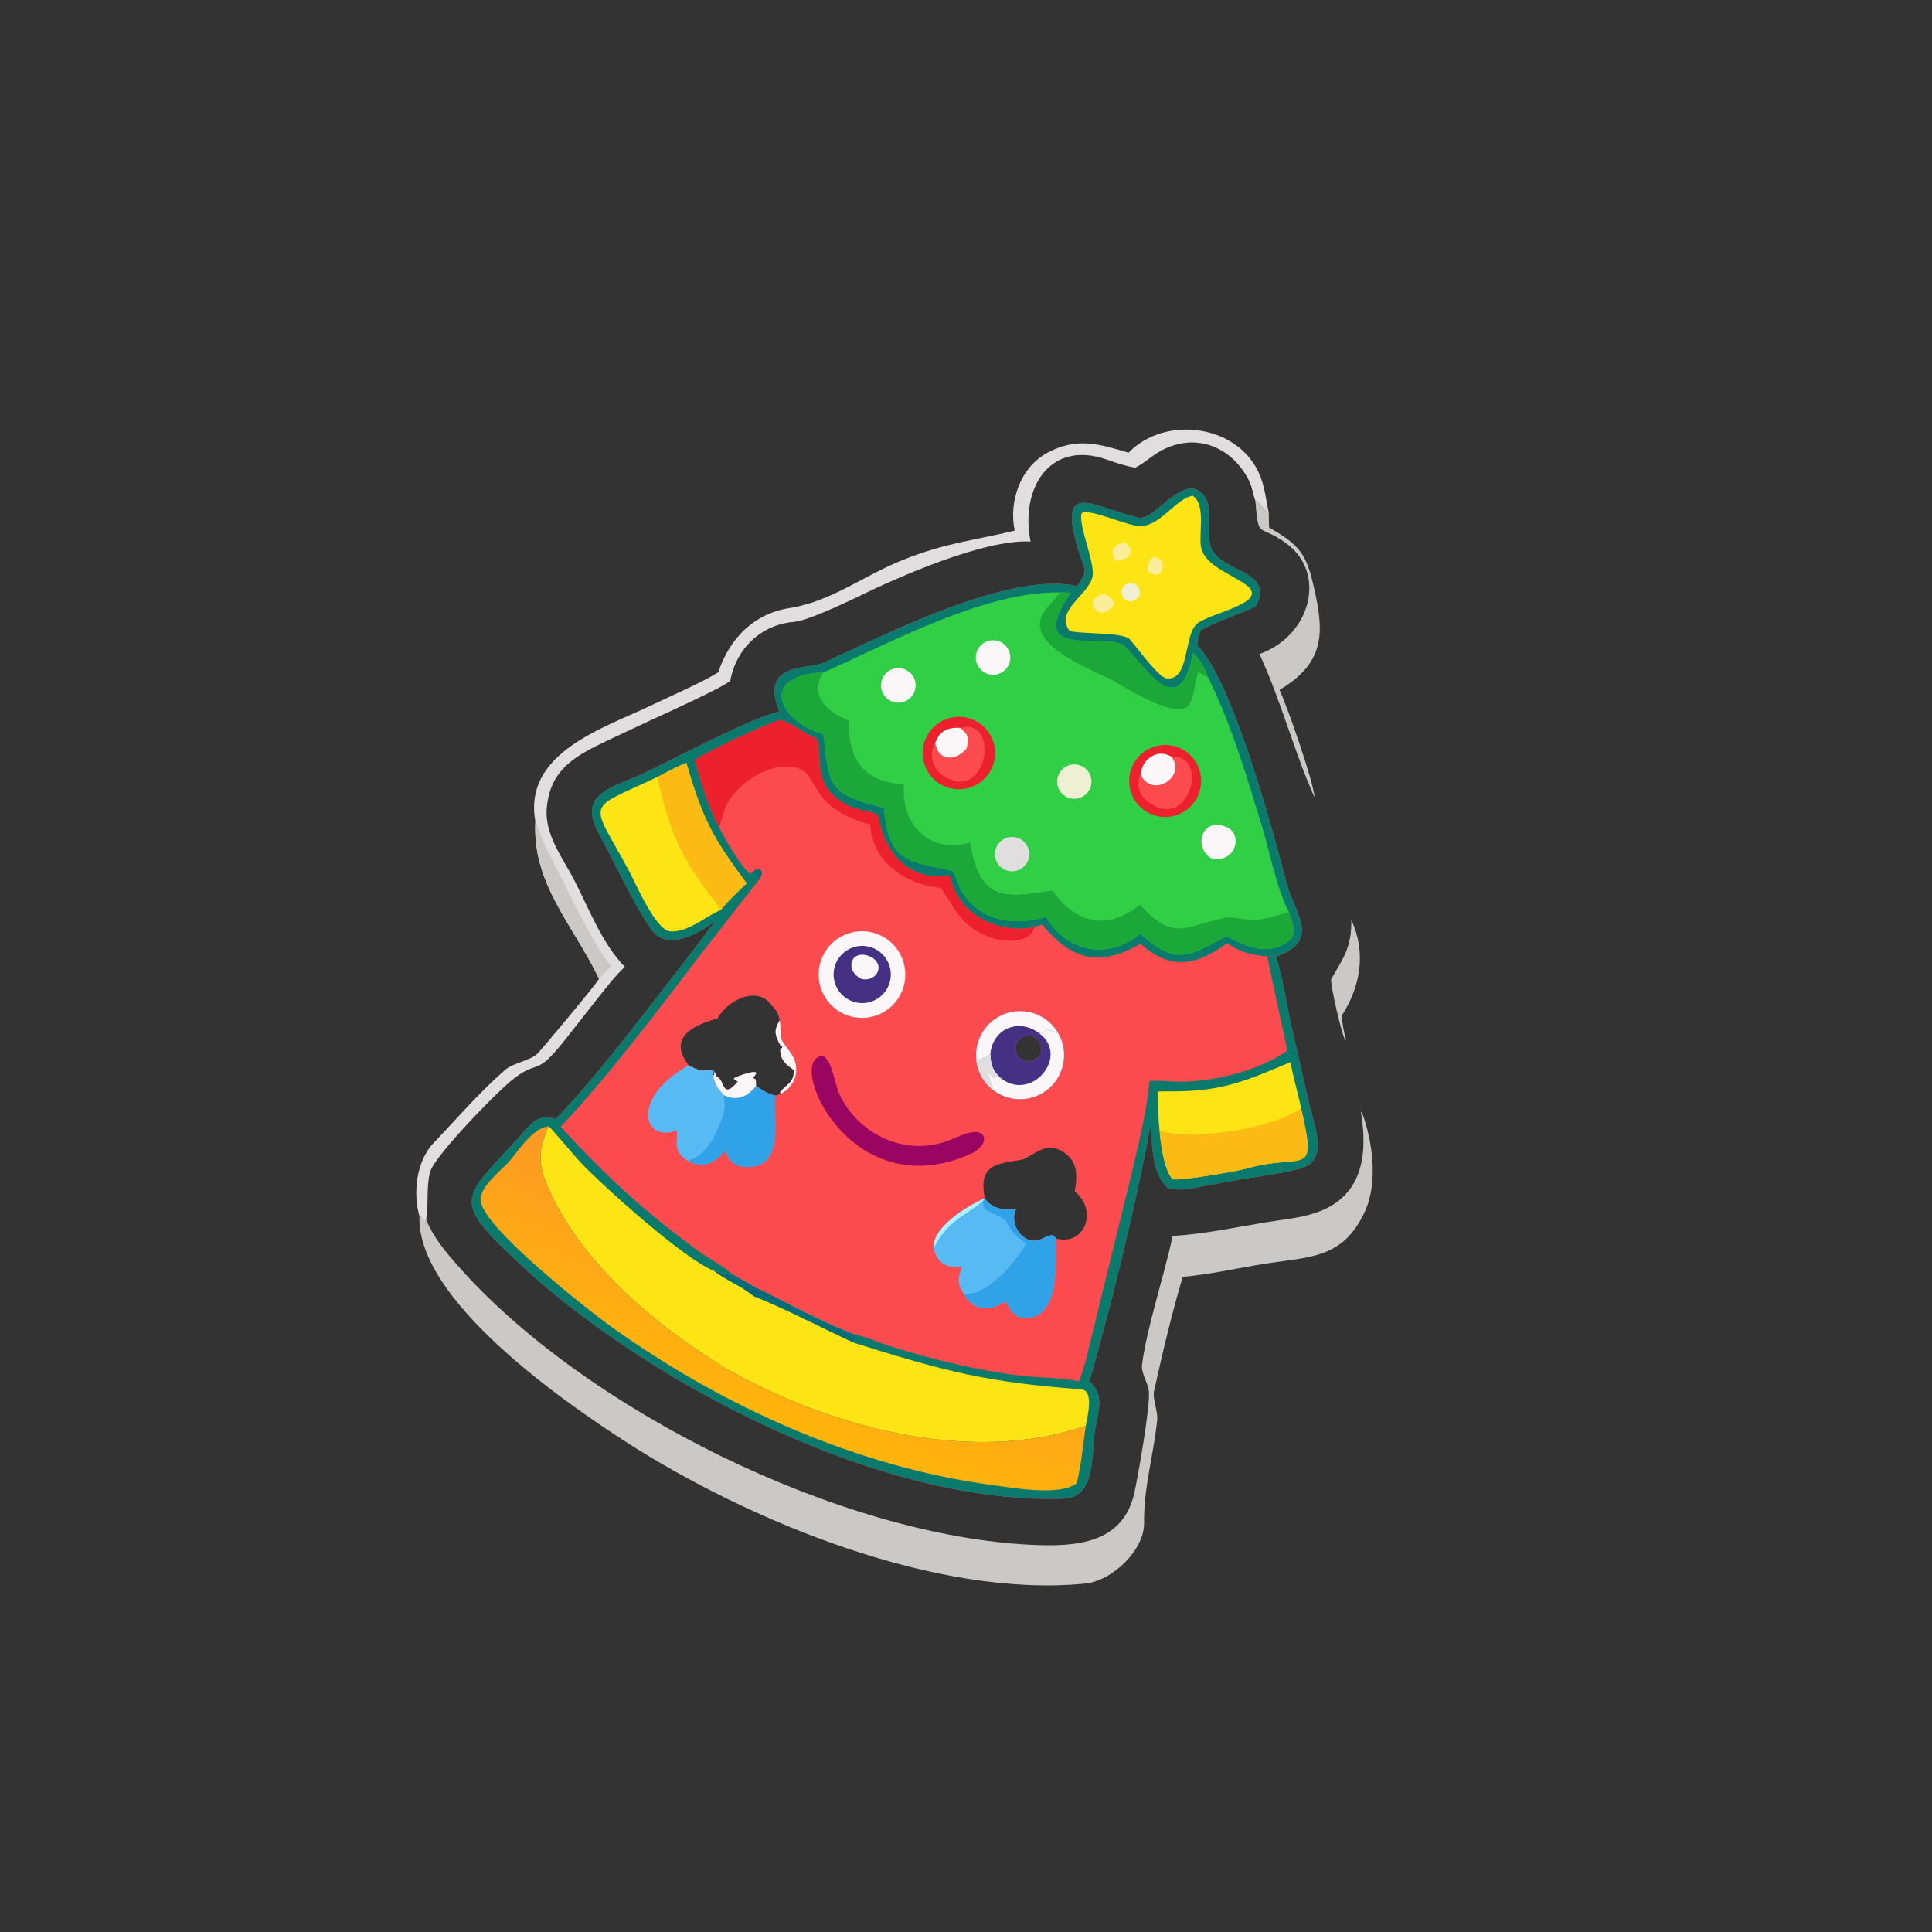 <svg width="289" height="289" viewBox="0 0 289 289" fill="none" xmlns="http://www.w3.org/2000/svg">
<rect x="0" y="0" width="289" height="289" fill="#333333" stroke="none"/>
<g clip-path="url(#clip0_2007_10097)">
<path d="M161.139 87.684C162.871 85.238 162.215 85.222 161.424 82.675C157.916 71.366 163.465 75.855 170.296 77.427C172.62 77.963 176.497 71.417 179.421 73.484C182.04 75.152 180.104 79.858 181.279 82.191C183.034 85.673 190.825 85.459 187.82 90.706C185.974 91.664 180.846 93.386 179.576 94.355C179.332 95.117 179.218 95.699 179.059 96.486C184.254 101.643 190.196 123.388 192.401 131.899C193.657 136.748 197.719 140.589 190.904 143.108C191.795 145.833 192.592 150.91 193.275 153.872L195.808 165.028C196.573 168.395 198.971 173.623 194.399 174.842C191.561 175.6 188.5 175.916 185.565 176.427L180.078 177.418C177.964 177.808 176.804 178.236 174.673 177.69C172.268 175.491 172.44 171.637 172.078 168.475C169.882 180.417 166.324 194.883 162.958 206.655C165.489 208.708 164.072 211.649 163.732 214.421C163.276 218.143 163.774 224.005 159.108 224.172C132.373 225.125 98.615 207.709 79.466 190.639C66.579 178.823 68.981 179.914 78.486 169.134C79.815 167.625 81.028 166.609 83.082 167.422C88.064 162.316 93.829 154.874 98.195 149.251L104.341 141.302C105.189 140.198 106.128 138.855 106.994 137.806C104.47 139.655 99.682 142.458 97.307 138.89C94.311 134.402 92.149 129.371 89.563 124.642C86.102 118.315 92.271 117.748 96.934 115.36C100.819 113.505 112.624 107.246 116.404 106.515L116.534 106.363C113.636 98.968 120.854 100.209 123.216 99.132C132.077 95.093 151.105 85.318 161.139 87.684ZM157.927 185.252C162.194 186.487 164.343 181.125 160.763 178.212C161.153 176.086 161.289 173.911 159.28 172.473C156.325 170.357 154.261 173.271 152.693 173.509C148.785 174.1 146.376 174.357 147.301 179.248C148.295 180.821 150.262 181.099 151.983 180.906C150.841 183.058 153.08 186.348 155.519 185.455C156.309 185.166 157.503 184.242 157.927 185.252ZM107.312 152.357C103.815 153.326 99.772 155.122 103.02 159.36C103.66 159.676 104.225 160 104.927 160.13C105.463 160.128 106.287 160.102 106.798 160.139C106.712 160.518 106.675 160.607 106.709 161.005C107.074 160.203 106.701 159.941 107.199 161.045C108.502 161.475 107.889 164.655 110.368 161.797C110.098 161.636 110.029 161.593 109.79 161.392L109.819 161.258C109.979 161.127 114.586 159.335 112.626 161.209L113.066 161.49C113.088 161.817 113.083 162.114 113.082 162.441C114 163.058 114.886 163.689 116.003 163.876C116.313 163.804 116.499 163.731 116.792 163.621L116.68 163.415C117.243 162.474 118.757 162.008 118.728 160.397C119.355 159.899 116.586 159.495 116.723 156.891L117.001 156.737L117.04 156.515L116.733 156.363C115.836 154.736 115.768 154.126 116.636 152.612C116.403 151.623 116.127 151.009 115.38 150.328C113.339 147.454 108.972 149.452 107.312 152.357ZM154.227 154.977C153.198 154.765 152.191 155.425 151.973 156.453C151.756 157.481 152.41 158.492 153.437 158.715C154.472 158.939 155.492 158.279 155.711 157.243C155.93 156.207 155.264 155.191 154.227 154.977Z" fill="#FC4B4F"/>
<path d="M161.139 87.684C162.872 85.237 162.215 85.222 161.424 82.674C157.916 71.366 163.465 75.854 170.296 77.427C172.62 77.963 176.497 71.417 179.421 73.484C182.04 75.152 180.104 79.858 181.279 82.19C183.034 85.673 190.825 85.459 187.82 90.706C185.974 91.664 180.846 93.386 179.576 94.355C179.332 95.117 179.218 95.699 179.059 96.486C184.255 101.643 190.196 123.388 192.401 131.899C193.657 136.748 197.719 140.589 190.904 143.107C190.388 143.036 190.058 142.949 189.552 143.067C187.166 142.831 185.608 142.495 183.565 141.091C178.957 144.422 175.145 145.252 170.599 141.173C164.709 144.574 160.445 143.855 155.908 138.316C155.699 138.378 154.906 138.597 154.755 138.672C149.274 139.844 143.098 136.716 142.086 130.936C135.84 131.982 132.22 127.43 131.303 121.872C129.29 121.039 127.663 121.227 125.825 119.911C121.779 117.133 122.924 114.088 122.277 110.563C120.566 109.913 117.574 107.569 116.521 107.736C116.697 106.782 116.934 107.278 116.404 106.515L116.534 106.362C113.637 98.968 120.854 100.208 123.216 99.131C132.077 95.093 151.105 85.317 161.139 87.684Z" fill="#0A7A6C"/>
<path d="M178.47 97.687C179.571 98.775 180.214 99.811 180.691 101.307C184.12 108.159 186.484 116.122 188.722 123.422C189.942 127.4 190.93 132.846 192.808 136.437C193.615 138.822 194.397 140.381 191.196 141.623C188.511 142.664 185.78 141.18 183.389 140.04C178.147 142.921 175.945 144.638 170.595 139.692C165.76 143.633 159.581 142.465 156.467 137.176C151.763 138.53 146.612 137.92 143.845 133.321C143.299 132.414 143.202 131.408 142.499 130.396L142.412 130.273C135.983 128.759 132.917 129.245 132.237 120.851C123.736 118.756 124.086 117.585 123.187 109.957L123.173 109.84C116.522 107.948 113.32 101.039 123.193 100.577C133.169 96.164 147.295 88.409 158.545 88.624C159.19 88.583 159.522 88.626 160.153 88.691C153.129 98.807 165.048 94.618 167.983 96.505C170.626 98.378 176.213 109.072 178.47 97.687Z" fill="#31CF45"/>
<path d="M123.173 109.84C116.522 107.948 113.32 101.039 123.193 100.577C120.842 104.004 123.913 106.649 126.972 107.801C126.889 113.724 129.171 116.898 135.229 117.35C134.704 123.313 139.079 127.842 145.107 126.031C146.612 135.349 150.877 134.138 157.43 133.225C160.92 138.141 165.619 139.299 170.501 135.348C175.663 140.95 177.234 138.506 183.343 137.269C184.044 137.128 186.126 137.533 186.991 137.574C189.202 137.679 190.735 136.971 192.808 136.437C193.615 138.822 194.397 140.381 191.196 141.623C188.511 142.664 185.78 141.18 183.389 140.04C178.147 142.921 175.945 144.638 170.595 139.691C165.76 143.633 159.581 142.465 156.468 137.176C151.763 138.53 146.613 137.92 143.845 133.321C143.299 132.414 143.202 131.408 142.499 130.396L142.412 130.273C135.983 128.759 132.917 129.245 132.237 120.851C123.736 118.756 124.086 117.584 123.187 109.956L123.173 109.84Z" fill="#1BA839"/>
<path d="M178.469 97.687C179.571 98.775 180.214 99.811 180.691 101.308C180.193 101.101 179.762 100.8 179.2 100.575C178.723 102.112 178.673 103.926 177.982 105.256C176.475 108.153 167.883 102.551 166.282 101.704C163.035 99.985 151.534 95.937 157.015 90.483C157.479 90.021 158.152 89.135 158.544 88.624C159.19 88.583 159.522 88.626 160.153 88.691C153.129 98.807 165.047 94.618 167.983 96.505C170.626 98.378 176.213 109.072 178.469 97.687Z" fill="#1BA839"/>
<path d="M145.507 107.637C148.274 108.781 149.589 111.951 148.444 114.718C147.299 117.484 144.128 118.798 141.362 117.652C138.598 116.506 137.286 113.337 138.43 110.573C139.574 107.808 142.743 106.494 145.507 107.637Z" fill="#ED202E"/>
<path d="M143.674 108.893C149.731 107.179 147.703 120.56 140.953 115.947C139.456 114.924 138.89 112.657 139.903 111.123C140.495 109.323 141.884 108.741 143.674 108.893Z" fill="#FC4B4F"/>
<path d="M143.674 108.893C144.888 109.952 145.006 110.422 144.563 112.008C142.93 113.887 140.337 113.916 139.903 111.123C140.495 109.323 141.884 108.741 143.674 108.893Z" fill="#FBF6F8"/>
<path d="M176.294 111.821C179.04 112.92 180.385 116.027 179.309 118.781C178.232 121.536 175.136 122.906 172.373 121.852C169.578 120.786 168.187 117.646 169.277 114.86C170.366 112.074 173.517 110.709 176.294 111.821Z" fill="#ED202E"/>
<path d="M175.221 113.194C181.153 112.782 177.72 125.184 171.336 119.579C170.35 118.714 169.954 117.009 170.616 115.83C170.883 113.535 173.101 111.91 175.221 113.194Z" fill="#FC4B4F"/>
<path d="M170.616 115.83C170.883 113.535 173.101 111.91 175.222 113.194C177.577 116.154 172.32 119.58 170.616 115.83Z" fill="#FBF6F8"/>
<path d="M183.131 123.609C185.975 124.316 185.168 129.069 181.305 128.472C178.336 126.754 179.882 122.294 183.131 123.609Z" fill="#FBF6F8"/>
<path d="M134.913 99.996C136.314 100.293 137.208 101.67 136.908 103.071C136.608 104.471 135.227 105.361 133.828 105.058C132.434 104.755 131.548 103.381 131.847 101.986C132.146 100.591 133.517 99.701 134.913 99.996Z" fill="#FBF6F8"/>
<path d="M149.326 95.898C150.688 96.33 151.44 97.787 151.002 99.148C150.565 100.508 149.106 101.254 147.747 100.812C147.017 100.575 146.43 100.024 146.147 99.311C145.863 98.597 145.912 97.794 146.281 97.12C146.873 96.037 148.149 95.524 149.326 95.898Z" fill="#FBF6F8"/>
<path d="M161.506 114.478C162.835 114.919 163.566 116.344 163.149 117.682C162.732 119.02 161.32 119.776 159.975 119.383C159.083 119.122 158.402 118.401 158.193 117.495C157.983 116.59 158.279 115.643 158.966 115.017C159.653 114.391 160.624 114.185 161.506 114.478Z" fill="#EFF0D3"/>
<path d="M152.083 125.295C153.447 125.673 154.247 127.085 153.87 128.45C153.494 129.816 152.083 130.618 150.718 130.244C149.349 129.869 148.544 128.454 148.921 127.085C149.298 125.717 150.715 124.915 152.083 125.295Z" fill="#E0DEDE"/>
<path d="M178.398 74.157C180.384 75.419 179.334 79.647 179.631 81.685C180.061 84.629 184.413 85.945 186.501 87.569C189.846 90.172 181.328 91.591 179.158 93.219C176.993 94.843 178.045 101.844 174.513 101.478C173.274 101.35 169.949 96.628 168.86 95.496C167.309 94.567 162.304 94.876 160.029 94.405C157.642 91.384 162.828 89.017 163.416 86.276C163.858 84.211 161.328 78.756 161.773 76.822C162.651 75.807 168.861 78.835 170.712 78.707C173.732 78.497 175.869 74.623 178.398 74.157Z" fill="#FDE415"/>
<path d="M165.176 88.872C167.467 89.813 166.896 91.047 164.821 91.706C162.919 91.189 162.956 89.133 165.176 88.872Z" fill="#FBEE9B"/>
<path d="M169.496 87.27C170.204 87.465 170.632 88.185 170.465 88.9C170.297 89.615 169.595 90.07 168.874 89.93C168.382 89.835 167.982 89.478 167.83 89.001C167.679 88.523 167.801 88.002 168.149 87.641C168.496 87.28 169.013 87.138 169.496 87.27Z" fill="#EFF0D3"/>
<path d="M168.293 81.115C170.106 82.696 168.747 83.779 166.933 83.884L166.798 83.819C165.853 82.205 166.781 81.383 168.293 81.115Z" fill="#FBEE9B"/>
<path d="M172.699 83.279C174.201 83.925 174.084 84.023 173.748 85.545C173.426 85.794 173.276 85.865 172.91 86.056C172.446 85.891 172.073 85.667 171.641 85.433C171.756 84.575 171.767 83.597 172.699 83.279Z" fill="#FBEE9B"/>
<path d="M174.44 86.807C176.156 87.582 174.365 88.751 173.309 89.11C172.583 87.724 172.536 86.674 174.44 86.807Z" fill="#FDE415"/>
<path d="M189.552 143.067C190.058 142.949 190.388 143.036 190.904 143.108C191.795 145.833 192.593 150.91 193.275 153.872L195.808 165.028C196.573 168.395 198.971 173.623 194.399 174.842C191.562 175.6 188.5 175.915 185.566 176.427L180.078 177.418C177.964 177.808 176.804 178.236 174.673 177.69C172.268 175.491 172.44 171.637 172.078 168.475C169.883 180.417 166.324 194.883 162.958 206.655C165.489 208.708 164.073 211.649 163.732 214.421C163.276 218.143 163.774 224.005 159.108 224.172C132.373 225.125 98.615 207.709 79.467 190.639C66.579 178.823 68.981 179.914 78.486 169.134C79.816 167.625 81.028 166.609 83.082 167.422C88.064 162.316 93.83 154.874 98.195 149.251L104.341 141.302C105.189 140.198 106.128 138.855 106.994 137.806C104.47 139.655 99.682 142.458 97.307 138.889C94.312 134.402 92.15 129.371 89.563 124.642C86.102 118.315 92.272 117.748 96.934 115.36C100.819 113.505 112.624 107.246 116.404 106.515C116.935 107.279 116.697 106.782 116.521 107.736C114.258 108.421 105.752 112.41 103.919 113.702C104.846 116.989 105.952 120.72 107.566 123.74C108.037 124.825 111.228 130.398 112.284 130.678L112.464 130.543C113.477 131.033 113.462 130.904 113.305 131.855C112.648 132.814 111.621 134.014 110.88 134.976L104.807 142.785C98.42 151.115 91.069 160.94 83.857 168.552C90.873 176.146 96.227 181.103 104.699 187.316C105.783 188.112 108.733 189.718 109.433 190.573C110.439 191.144 112.114 192.03 113.039 192.641C114.52 193.229 116.281 194.303 117.828 194.993C121.228 196.718 124.287 198.239 127.869 199.628C129.786 199.998 131.442 200.867 133.287 201.43C139.588 203.372 145.984 204.955 152.532 205.771C155.356 206.123 158.692 206.048 161.393 206.636C162.125 204.916 162.614 202.665 163.073 200.817L169.277 175.524C170.225 171.487 171.666 165.678 171.919 161.722C173.286 161.547 175.103 161.818 176.595 161.808C181.836 161.772 188.108 160.199 192.506 157.214C192.388 155.938 191.94 154.287 191.674 152.994L189.552 143.067Z" fill="#0A7A6C"/>
<path d="M82.058 168.477C82.386 168.659 86.118 173.126 86.896 173.94C90.253 177.45 102.203 188.265 106.794 190.105C107.768 190.388 108.439 190.395 109.486 190.779L109.304 190.541L109.251 190.524L109.433 190.573C110.439 191.144 112.114 192.03 113.039 192.641C114.52 193.229 116.281 194.303 117.828 194.993C121.228 196.718 124.287 198.239 127.869 199.628C127.915 200.165 127.872 200.345 127.783 200.883C141.326 205.128 147.733 206.806 161.671 207.817C163.737 207.967 162.642 211.937 162.421 213.272C145.09 219.249 124.01 213.427 108.65 204.725C98.146 198.325 86.885 189.004 81.906 177.434C80.344 173.805 80.634 171.838 82.058 168.477Z" fill="#FDE415"/>
<path d="M106.794 190.105C107.768 190.388 108.439 190.395 109.486 190.779L109.304 190.541L109.251 190.524L109.433 190.573C110.439 191.144 112.114 192.03 113.039 192.641C114.52 193.229 116.281 194.303 117.828 194.993C121.228 196.718 124.287 198.239 127.869 199.628C127.915 200.165 127.872 200.345 127.783 200.883C123.085 198.733 117.492 195.783 112.871 193.951C112.255 193.507 111.651 193.07 111.019 192.649C109.665 191.904 108.04 191.014 106.794 190.105Z" fill="#026E7A"/>
<path d="M106.794 190.105C107.768 190.388 108.439 190.395 109.486 190.779L109.304 190.541L109.251 190.524L109.433 190.573C110.439 191.144 112.114 192.03 113.039 192.641C112.7 192.508 111.816 192.066 111.575 192.086L111.591 192.272C111.942 192.507 112.246 192.7 112.61 192.913L112.498 192.989C112.253 192.901 110.822 191.993 111.019 192.649C109.665 191.904 108.04 191.014 106.794 190.105Z" fill="#026E7A"/>
<path d="M113.039 192.641C114.52 193.229 116.281 194.303 117.828 194.993C115.918 194.728 114.891 193.573 113.377 193.662C113.166 193.983 113.451 194.031 112.871 193.951C112.255 193.507 111.651 193.07 111.019 192.648C110.822 191.993 112.253 192.901 112.498 192.989L112.61 192.913C112.246 192.7 111.942 192.507 111.591 192.272L111.575 192.086C111.816 192.066 112.7 192.508 113.039 192.641Z" fill="#00687A"/>
<path d="M161.041 221.898C158.478 223.834 151.448 222.547 148.469 222.149C128.173 219.432 108.258 210.474 91.634 198.601C87.965 195.98 72.456 183.78 71.905 179.701C71.63 177.661 74.791 175.22 76.009 173.902C77.626 172.152 79.507 168.803 82.058 168.477C80.633 171.838 80.344 173.805 81.906 177.434C86.884 189.004 98.146 198.325 108.65 204.725C124.009 213.427 145.089 219.249 162.42 213.272C161.995 216.071 161.766 219.169 161.041 221.898Z" fill="url(#paint0_linear_2007_10097)"/>
<path d="M98.303 116.242C99.705 115.511 101.197 114.708 102.659 114.115C105.134 122.641 106.684 125.407 111.681 132.136C110.589 133.203 108.676 134.963 107.823 136.117C105.471 137.095 102.918 139.526 100.242 139.318C98.077 139.15 95.09 132.134 94.178 130.437C88.269 119.431 87.29 121.427 98.303 116.242Z" fill="#FDE415"/>
<path d="M98.303 116.242C99.705 115.511 101.197 114.708 102.66 114.115C105.134 122.641 106.684 125.407 111.682 132.136C110.589 133.203 108.677 134.963 107.824 136.117C107.525 135.496 106.843 134.742 106.412 134.175C101.334 127.484 100.174 123.992 98.328 116.343L98.303 116.242Z" fill="#FCBA14"/>
<path d="M193.032 158.88C193.448 161.213 194.179 163.499 194.631 165.842C197.117 176.54 195.036 172.342 186.502 174.786C185.011 175.214 176.383 176.701 175.42 176.382C174.157 175.171 173.601 170.957 173.465 169.156C173.241 167.424 173.222 165.069 173.167 163.275C173.772 163.244 174.463 163.246 175.067 163.25C182.81 163.314 186.411 161.66 193.032 158.88Z" fill="#FDE415"/>
<path d="M194.631 165.842C197.117 176.541 195.036 172.342 186.502 174.786C185.011 175.214 176.383 176.701 175.42 176.382C174.157 175.171 173.601 170.957 173.465 169.156C178.483 170.622 189.987 168.913 194.631 165.842Z" fill="#FCBA14"/>
<path d="M116.521 107.736C117.574 107.569 120.565 109.913 122.277 110.563C122.924 114.088 121.779 117.133 125.825 119.911C127.663 121.227 129.29 121.039 131.303 121.872C132.22 127.43 135.84 131.982 142.086 130.936C143.097 136.716 149.274 139.844 154.755 138.672C153.984 141.242 150.22 140.951 148.181 140.241C144.017 138.79 142.975 136.217 140.774 132.835C135.55 132.32 130.528 129.111 130.179 123.362C120.571 120.705 122.835 115.695 118.931 114.78C115.058 113.872 109.541 117.557 108.323 121.233C108.06 122.03 107.881 123.041 107.566 123.74C105.952 120.72 104.846 116.989 103.918 113.702C105.751 112.41 114.258 108.421 116.521 107.736Z" fill="#ED202E"/>
<path d="M112.464 130.543C113.559 129.346 114.744 130.435 113.304 131.855C113.462 130.904 113.477 131.033 112.464 130.543Z" fill="#026E7A"/>
<path d="M151.983 180.906C150.841 183.058 153.08 186.348 155.519 185.455C156.309 185.166 157.503 184.242 157.927 185.252C157.889 188.98 158.588 197.238 153.32 197.151C151.706 197.124 151.079 195.866 150.386 194.657C148.217 196.135 145.548 196.231 144.161 193.509C143.154 192.13 143.281 191.059 143.865 189.578C141.507 189.561 140.461 189.25 139.64 186.823C139.365 183.551 144.756 180.373 147.301 179.248C148.295 180.821 150.262 181.099 151.983 180.906Z" fill="#57BAF3"/>
<path d="M151.983 180.906C150.841 183.058 153.08 186.348 155.519 185.455C156.309 185.166 157.503 184.242 157.927 185.252C157.889 188.98 158.588 197.238 153.32 197.151C151.706 197.124 151.079 195.866 150.386 194.657C148.217 196.135 145.548 196.231 144.161 193.509C147.577 194.02 152.102 188.67 153.492 186.009C151.368 184.424 151.643 184.616 150.334 182.433C149.364 181.848 148.563 181.494 147.523 181.052C146.978 180.309 146.893 180.101 147.301 179.248C148.295 180.821 150.262 181.099 151.983 180.906Z" fill="#30A3E8"/>
<path d="M147.301 179.248C146.125 181.139 141.803 182.032 139.64 186.823C139.365 183.551 144.756 180.372 147.301 179.248Z" fill="#ADF1FF"/>
<path d="M113.082 162.44C114 163.058 114.886 163.689 116.003 163.875L115.986 164.018C115.577 167.629 117.562 175.044 111.231 174.547C109.76 174.432 108.977 173.445 108.48 172.172L108.372 172.161C106.974 174.048 105.076 174.859 102.874 173.644C100.252 172.011 101.625 170.283 101.194 169.134C95.978 170.953 94.469 164.05 103.02 159.36C103.66 159.676 104.225 160 104.927 160.13C105.463 160.128 106.287 160.102 106.798 160.138C106.712 160.518 106.675 160.607 106.709 161.005C106.983 162.33 107.424 162.89 108.329 163.826C110.22 164.772 111.884 164.021 113.082 162.44Z" fill="#57BAF3"/>
<path d="M113.082 162.441C114 163.058 114.886 163.689 116.003 163.875L115.986 164.018C115.577 167.629 117.562 175.044 111.231 174.547C109.76 174.432 108.977 173.445 108.48 172.172L108.372 172.161C106.974 174.048 105.076 174.859 102.874 173.645C105.662 172.817 106.96 170.009 107.923 167.514C108.826 165.177 108.139 165.253 108.329 163.826C110.22 164.772 111.884 164.021 113.082 162.441Z" fill="#30A3E8"/>
<path d="M146.022 158.391C145.762 155.304 147.688 152.452 150.649 151.54C153.611 150.627 156.808 151.902 158.33 154.601C159.869 157.331 159.273 160.767 156.904 162.819C154.536 164.871 151.049 164.971 148.567 163.059C147.101 161.929 146.178 160.236 146.022 158.391ZM153.437 158.715C154.472 158.939 155.492 158.279 155.711 157.243C155.93 156.207 155.265 155.19 154.227 154.977C153.198 154.765 152.191 155.425 151.973 156.453C151.756 157.481 152.41 158.492 153.437 158.715Z" fill="#443184"/>
<path d="M155.474 154.585L155.658 154.425C156.724 154.747 155.723 153.339 158.33 154.601C159.869 157.331 159.273 160.767 156.904 162.819C154.536 164.871 151.049 164.971 148.567 163.059C147.101 161.929 146.178 160.236 146.022 158.391L146.344 158.537C146.866 158.437 147.702 157.949 148.135 157.634C148.205 159.108 148.399 159.976 149.48 161.082C154.135 165.154 160.121 158.02 155.474 154.585Z" fill="#FBF6F8"/>
<path d="M148.135 157.634C148.205 159.108 148.399 159.976 149.48 161.082C148.456 161.006 148.989 161.916 148.013 160.629L147.895 160.651C147.86 160.759 148.449 162.353 148.567 162.647L148.511 162.782L148.587 162.959L148.567 163.059C147.101 161.929 146.178 160.236 146.022 158.392L146.344 158.537C146.866 158.437 147.702 157.95 148.135 157.634Z" fill="#E0DEDE"/>
<path d="M146.022 158.391C145.762 155.304 147.688 152.452 150.649 151.54C153.611 150.627 156.808 151.902 158.33 154.601C155.723 153.339 156.724 154.747 155.658 154.425L155.474 154.585C152.568 152.295 148.562 153.705 148.135 157.634C147.702 157.949 146.866 158.437 146.344 158.537L146.022 158.391Z" fill="#FBF6F8"/>
<path d="M131.356 139.762C133.524 140.633 135.056 142.602 135.367 144.918C135.678 147.234 134.718 149.537 132.857 150.948C130.994 152.359 128.517 152.66 126.372 151.734C123.113 150.329 121.589 146.564 122.953 143.288C124.317 140.011 128.062 138.44 131.356 139.762Z" fill="#FBF6F8"/>
<path d="M130.835 141.92C132.951 142.943 133.847 145.482 132.839 147.606C131.831 149.729 129.298 150.642 127.168 149.648C125.016 148.645 124.094 146.083 125.111 143.938C126.128 141.794 128.697 140.888 130.835 141.92Z" fill="#443184"/>
<path d="M129.936 142.988C132.637 144.056 131.281 146.994 128.829 146.434C126.302 145.119 127.232 142.036 129.936 142.988Z" fill="#FBF6F8"/>
<path d="M123.171 157.954C124.526 158.784 124.851 162.246 125.659 163.873C128.614 169.826 135.454 172.988 141.805 170.64C143.041 170.182 144.404 169.43 145.705 169.318C147.773 169.214 147.789 171.353 145.234 172.597C126.836 180.851 117.227 157.856 123.171 157.954Z" fill="#9B0562"/>
<path d="M106.71 161.005C107.074 160.203 106.701 159.941 107.199 161.045C108.503 161.475 107.889 164.655 110.368 161.797C110.098 161.636 110.029 161.593 109.79 161.392L109.819 161.258C109.979 161.127 114.586 159.335 112.626 161.209L113.066 161.489C113.088 161.817 113.084 162.114 113.082 162.441C111.884 164.021 110.22 164.772 108.329 163.826C107.424 162.89 106.984 162.33 106.71 161.005Z" fill="#FBF6F8"/>
<path d="M116.636 152.612C117.137 155.695 116.04 154.514 118.23 157.425C119.803 159.517 119.243 162.386 116.792 163.621L116.68 163.415C117.243 162.474 118.757 162.008 118.728 160.397C119.356 159.899 116.586 159.494 116.724 156.891L117.001 156.737L117.04 156.514L116.733 156.363C115.836 154.736 115.768 154.126 116.636 152.612Z" fill="#FBF6F8"/>
<path d="M175.412 184.881C180.143 184.589 184.665 183.625 189.342 182.844C191.871 182.421 194.336 182.239 196.767 181.433C203.912 179.065 204.629 172.606 203.573 166.324L203.71 166.344C205.35 170.734 206.144 176.882 204.191 181.169C200.896 188.399 195.828 187.974 189.032 189.066C184.974 189.718 181.016 190.634 176.924 190.999C175.305 196.365 173.847 202.586 172.626 208.109C172.37 209.264 173.314 211.342 173.083 212.611C172.529 217.721 171.058 222.636 171.139 227.798C171.203 231.866 166.363 236.47 162.369 236.872C140.018 239.119 111.881 227.428 93.706 215.736C84.444 209.779 62.268 194.444 62.743 181.917L62.927 181.945L64.016 183.593C63.91 183.274 63.733 182.981 63.596 182.548L63.754 182.414C64.779 185.07 66.728 187.334 68.59 189.445C87.439 210.807 125.652 229.762 154.382 231.085C160.875 231.384 168.054 230.966 169.709 223.195C170.339 220.232 171.978 210.813 171.871 208.326C171.807 206.857 170.645 205.526 170.841 204.047C171.584 198.451 174.175 190.728 175.412 184.881Z" fill="#CAC9C8"/>
<path d="M168.813 67.718C174.22 62.135 184.891 63.445 188.262 70.64C189.191 72.623 189.344 74.648 189.803 76.767C188.925 76.181 188.565 75.512 187.78 74.888C187.426 73.995 187.329 72.922 186.879 71.998C184.702 67.518 180.078 65.018 175.22 66.73C172.756 67.599 171.908 68.846 169.846 69.956L169.687 69.934C168.545 69.767 166.741 69.173 165.604 68.767C157.059 65.712 152.558 73.046 154.156 81.01C147.227 80.628 134.383 86.278 127.871 89.48C125.968 90.416 120.595 92.882 118.823 93.021C113.872 93.412 110.132 96.981 109.24 101.831C108.17 102.827 99.391 106.793 97.392 107.71L91.038 110.692C86.281 112.978 82.295 114.905 81.784 120.915C81.446 124.885 84.228 128.39 85.96 131.772C88.157 136.06 90.065 141.137 93.463 144.63C91.961 146.065 91.034 147.292 89.738 148.908L84.407 155.681C80.02 161.193 80.706 158.398 76.845 161.35C74.434 163.194 64.901 173.005 64.319 175.354C63.742 177.688 64.141 180.096 63.754 182.414L63.596 182.548C63.734 182.98 63.91 183.274 64.016 183.593L62.927 181.945L62.743 181.917C61.75 178.454 62.262 173.683 64.88 170.948C68.322 167.353 71.603 163.497 75.354 160.224C76.612 158.945 79.327 158.726 80.473 157.526C81.149 156.818 89.31 147.098 89.608 146.403C85.746 138.341 79.6 132.259 80.086 122.892C78.194 112.541 90.449 108.874 97.504 105.47C100.154 104.191 104.997 102.094 107.305 100.647L107.44 100.561C109.134 95.54 112.677 91.819 118.113 90.956C124.386 89.961 129.054 86.163 135.022 83.769C141.471 81.183 145.503 80.887 151.641 79.405L151.787 79.369C150.862 75.027 152.624 69.856 156.759 67.681C161.098 65.398 164.378 66.391 168.813 67.718Z" fill="#E0DEDE"/>
<path d="M80.086 122.892C80.473 123.442 81.167 125.822 81.638 126.71C84.266 131.662 88.218 140.578 91.414 144.548C90.684 145.199 90.146 145.917 89.608 146.403C85.746 138.341 79.6 132.259 80.086 122.892Z" fill="#CAC9C8"/>
<path d="M187.78 74.888C188.565 75.512 188.925 76.181 189.803 76.768C189.766 76.994 189.836 78.539 189.841 78.91C193.804 81.201 195.245 82.431 196.316 86.906C198.024 94.046 198.652 98.887 191.395 103.202C192.597 105.76 196.513 116.981 196.639 119.298C193.559 112.386 191.767 105.189 188.4 97.83C195.999 95.155 198.546 85.839 192.481 81.333C188.191 78.146 188.304 80.99 187.78 74.888Z" fill="#CAC9C8"/>
<path d="M202.135 137.607C204.386 142.454 203.54 147.523 200.71 151.922C200.817 153.206 200.99 154.343 201.366 155.578L201.194 155.513C200.728 154.817 199.061 147.675 199.112 146.502C201.005 143.195 202.205 141.67 202.135 137.607Z" fill="#CAC9C8"/>
</g>
<defs>
<linearGradient id="paint0_linear_2007_10097" x1="112.429" y1="211.413" x2="122.51" y2="183.508" gradientUnits="userSpaceOnUse">
<stop stop-color="#FFB50B"/>
<stop offset="1" stop-color="#FC9824"/>
</linearGradient>
<clipPath id="clip0_2007_10097">
<rect width="215.604" height="215.604" fill="white" transform="translate(95.052) rotate(26.159)"/>
</clipPath>
</defs>
</svg>
